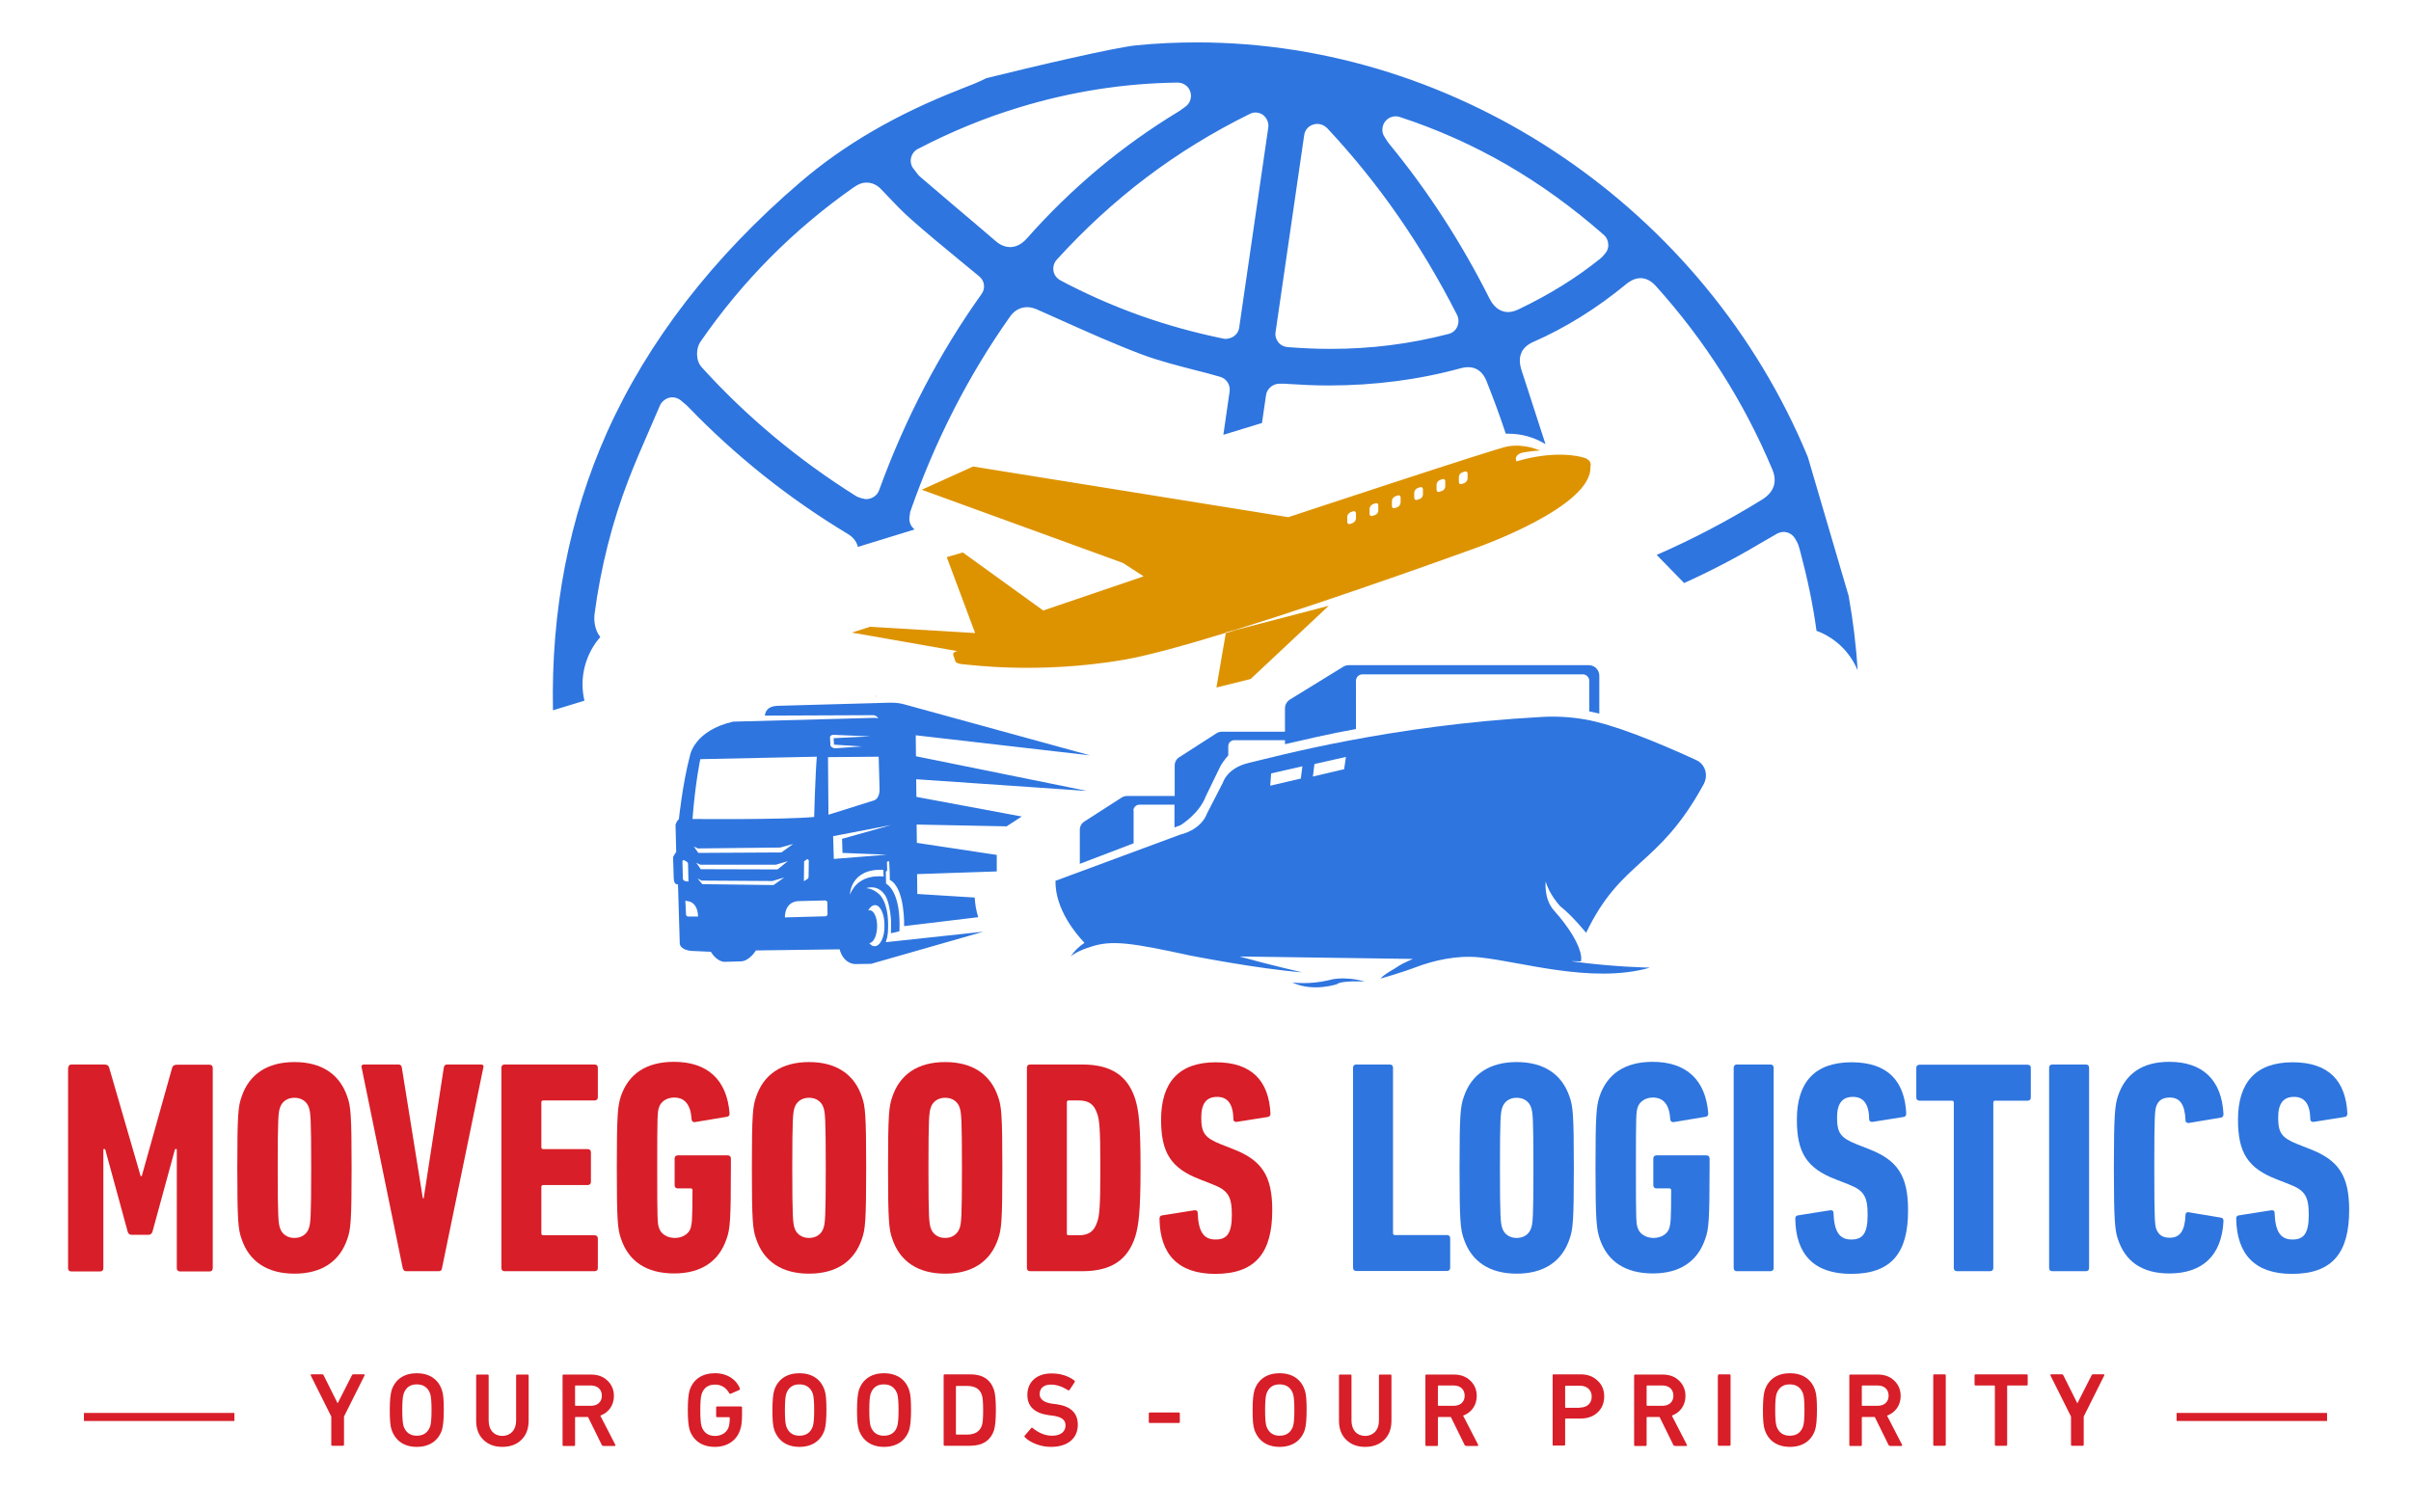 <?xml version="1.0" encoding="utf-8"?>
<!-- Generator: Adobe Illustrator 27.8.0, SVG Export Plug-In . SVG Version: 6.00 Build 0)  -->
<svg version="1.1" id="Layer_1" xmlns="http://www.w3.org/2000/svg" xmlns:xlink="http://www.w3.org/1999/xlink" x="0px" y="0px"
	 viewBox="0 0 1080 677.3" style="enable-background:new 0 0 1080 677.3;" xml:space="preserve">
<style type="text/css">
	.st0{fill:#D81E28;}
	.st1{fill:#2E75DF;}
	.st2{fill:#D24D4B;}
	.st3{fill:#DD9300;}
</style>
<g>
	<g>
		<path class="st0" d="M30.6,478.3c0-0.8,0.5-1.4,1.4-1.4h14.7c1.2,0,1.9,0.4,2.2,1.4L63,526.9h0.5l13.6-48.5c0.3-1,1-1.4,2.2-1.4
			h14.6c0.8,0,1.4,0.5,1.4,1.4v89.8c0,0.8-0.5,1.4-1.4,1.4H80.6c-0.8,0-1.4-0.5-1.4-1.4v-53.4h-0.8l-10.1,37
			c-0.3,0.8-0.8,1.4-1.8,1.4h-7.5c-1,0-1.5-0.5-1.8-1.4l-10.1-37h-0.8v53.4c0,0.8-0.5,1.4-1.4,1.4H31.9c-0.8,0-1.4-0.5-1.4-1.4
			V478.3z"/>
		<path class="st0" d="M108.2,555c-1.5-4.2-1.9-8-1.9-31.8c0-23.8,0.4-27.6,1.9-31.8c3.4-10.2,11.6-15.6,23.7-15.6
			s20.3,5.4,23.7,15.6c1.5,4.2,1.9,8,1.9,31.8c0,23.8-0.4,27.6-1.9,31.8c-3.4,10.2-11.6,15.6-23.7,15.6S111.6,565.2,108.2,555z
			 M138.4,550.1c0.7-2.2,1-4.5,1-26.9c0-22.4-0.3-24.7-1-26.9c-0.8-2.6-3.1-4.5-6.5-4.5s-5.7,1.9-6.5,4.5c-0.7,2.2-1,4.5-1,26.9
			c0,22.4,0.3,24.7,1,26.9c0.8,2.6,3.1,4.5,6.5,4.5S137.6,552.7,138.4,550.1z"/>
		<path class="st0" d="M181.9,569.5c-0.8,0-1.2-0.5-1.5-1.4l-18.4-89.8c-0.3-0.8,0.1-1.4,1.1-1.4h15.4c0.8,0,1.4,0.4,1.5,1.4
			l9.4,58.5h0.4l9-58.5c0.1-1,0.7-1.4,1.5-1.4h15.1c1,0,1.4,0.5,1.1,1.4L198,568.1c-0.1,0.8-0.5,1.4-1.4,1.4H181.9z"/>
		<path class="st0" d="M224.6,478.3c0-0.8,0.5-1.4,1.4-1.4h40.4c0.8,0,1.4,0.5,1.4,1.4v13.3c0,0.8-0.5,1.4-1.4,1.4h-23.1
			c-0.5,0-0.8,0.3-0.8,0.8V514c0,0.5,0.3,0.8,0.8,0.8h20c0.8,0,1.4,0.5,1.4,1.4v13.3c0,0.8-0.5,1.4-1.4,1.4h-20
			c-0.5,0-0.8,0.3-0.8,0.8v20.9c0,0.5,0.3,0.8,0.8,0.8h23.1c0.8,0,1.4,0.5,1.4,1.4v13.3c0,0.8-0.5,1.4-1.4,1.4H226
			c-0.8,0-1.4-0.5-1.4-1.4V478.3z"/>
		<path class="st0" d="M276.3,523.2c0-23.8,0.4-27.6,1.8-32c3.4-10.1,11.4-15.5,23.8-15.5c15,0,23.7,8,24.9,23
			c0.1,0.8-0.3,1.5-1.1,1.6l-14.4,2.4c-0.8,0.1-1.4-0.3-1.5-1.2c-0.4-6.7-3.1-9.8-7.8-9.8c-3.3,0-6,1.8-6.8,4.4
			c-0.7,2.2-0.8,3.3-0.8,27.1c0,23.7,0.1,24.9,0.8,26.9c0.8,2.7,3.7,4.5,7.1,4.5s6.3-1.8,7.1-4.5c0.5-1.9,0.8-3.3,0.8-16.9
			c0-0.5-0.3-0.8-0.8-0.8h-5.8c-0.8,0-1.4-0.5-1.4-1.4v-12c0-0.8,0.5-1.4,1.4-1.4H326c0.8,0,1.4,0.5,1.4,1.4v4.1
			c0,23.8-0.4,27.6-1.9,31.8c-3.4,10.2-11.4,15.6-23.5,15.6c-12.4,0-20.4-5.4-23.8-15.5C276.7,550.8,276.3,547,276.3,523.2z"/>
		<path class="st0" d="M338.7,555c-1.5-4.2-1.9-8-1.9-31.8c0-23.8,0.4-27.6,1.9-31.8c3.4-10.2,11.6-15.6,23.7-15.6
			s20.3,5.4,23.7,15.6c1.5,4.2,1.9,8,1.9,31.8c0,23.8-0.4,27.6-1.9,31.8c-3.4,10.2-11.6,15.6-23.7,15.6S342.1,565.2,338.7,555z
			 M368.9,550.1c0.7-2.2,1-4.5,1-26.9c0-22.4-0.3-24.7-1-26.9c-0.8-2.6-3.1-4.5-6.5-4.5s-5.7,1.9-6.5,4.5c-0.7,2.2-1,4.5-1,26.9
			c0,22.4,0.3,24.7,1,26.9c0.8,2.6,3.1,4.5,6.5,4.5S368.1,552.7,368.9,550.1z"/>
		<path class="st0" d="M399.7,555c-1.5-4.2-1.9-8-1.9-31.8c0-23.8,0.4-27.6,1.9-31.8c3.4-10.2,11.6-15.6,23.7-15.6
			s20.3,5.4,23.7,15.6c1.5,4.2,1.9,8,1.9,31.8c0,23.8-0.4,27.6-1.9,31.8c-3.4,10.2-11.6,15.6-23.7,15.6S403.1,565.2,399.7,555z
			 M429.9,550.1c0.7-2.2,1-4.5,1-26.9c0-22.4-0.3-24.7-1-26.9c-0.8-2.6-3.1-4.5-6.5-4.5s-5.7,1.9-6.5,4.5c-0.7,2.2-1,4.5-1,26.9
			c0,22.4,0.3,24.7,1,26.9c0.8,2.6,3.1,4.5,6.5,4.5S429,552.7,429.9,550.1z"/>
		<path class="st0" d="M460,478.3c0-0.8,0.5-1.4,1.4-1.4h23.4c12.8,0,20.3,4.9,23.7,15.4c1.6,5.2,2.4,11.4,2.4,30.9
			c0,19.4-0.8,25.7-2.4,30.9c-3.4,10.5-10.9,15.4-23.7,15.4h-23.4c-0.8,0-1.4-0.5-1.4-1.4V478.3z M478.7,553.4h4.4
			c4.5,0,6.9-1.6,8.3-5.7c1.1-2.9,1.5-6.8,1.5-24.5c0-17.7-0.4-21.6-1.5-24.5c-1.4-4.1-3.8-5.7-8.3-5.7h-4.4c-0.5,0-0.8,0.3-0.8,0.8
			v58.7C477.9,553.1,478.1,553.4,478.7,553.4z"/>
		<path class="st0" d="M544.4,570.7c-16.7,0-24.8-8.8-25-24.7c0-0.8,0.3-1.4,1.1-1.5l14.5-2.3c1-0.1,1.5,0.3,1.5,1.1
			c0.3,8.6,2.7,12,8,12c5,0,7.3-2.6,7.3-11c0-8.2-1.6-11-8.6-13.7l-5.6-2.2c-13.1-5-17.5-12-17.5-26.8c0-16.7,8-25.7,24.5-25.7
			c16.2,0,23.8,8.4,24.5,23c0,0.8-0.4,1.4-1.2,1.5l-13.9,2.2c-0.8,0.1-1.5-0.3-1.5-1.1c-0.1-6.7-2.4-10.1-7.3-10.1
			c-4.8,0-7.1,3-7.1,9.2c0,6.9,1.5,9.1,8.7,12l5.6,2.2c12.6,4.9,17.5,11.7,17.5,27.3C569.9,560.9,562.7,570.7,544.4,570.7z"/>
		<path class="st1" d="M606.1,478.3c0-0.8,0.5-1.4,1.4-1.4h15.1c0.8,0,1.4,0.5,1.4,1.4v74.2c0,0.5,0.3,0.8,0.8,0.8h23.4
			c0.8,0,1.4,0.5,1.4,1.4v13.3c0,0.8-0.5,1.4-1.4,1.4h-40.7c-0.8,0-1.4-0.5-1.4-1.4V478.3z"/>
		<path class="st1" d="M655.7,555c-1.5-4.2-1.9-8-1.9-31.8c0-23.8,0.4-27.6,1.9-31.8c3.4-10.2,11.6-15.6,23.7-15.6
			s20.3,5.4,23.7,15.6c1.5,4.2,1.9,8,1.9,31.8c0,23.8-0.4,27.6-1.9,31.8c-3.4,10.2-11.6,15.6-23.7,15.6S659.1,565.2,655.7,555z
			 M685.9,550.1c0.7-2.2,1-4.5,1-26.9c0-22.4-0.3-24.7-1-26.9c-0.8-2.6-3.1-4.5-6.5-4.5s-5.7,1.9-6.5,4.5c-0.7,2.2-1,4.5-1,26.9
			c0,22.4,0.3,24.7,1,26.9c0.8,2.6,3.1,4.5,6.5,4.5S685.1,552.7,685.9,550.1z"/>
		<path class="st1" d="M714.7,523.2c0-23.8,0.4-27.6,1.8-32c3.4-10.1,11.4-15.5,23.8-15.5c15,0,23.7,8,24.9,23
			c0.1,0.8-0.3,1.5-1.1,1.6l-14.4,2.4c-0.8,0.1-1.4-0.3-1.5-1.2c-0.4-6.7-3.1-9.8-7.8-9.8c-3.3,0-6,1.8-6.8,4.4
			c-0.7,2.2-0.8,3.3-0.8,27.1c0,23.7,0.1,24.9,0.8,26.9c0.8,2.7,3.7,4.5,7.1,4.5c3.4,0,6.3-1.8,7.1-4.5c0.5-1.9,0.8-3.3,0.8-16.9
			c0-0.5-0.3-0.8-0.8-0.8h-5.8c-0.8,0-1.4-0.5-1.4-1.4v-12c0-0.8,0.5-1.4,1.4-1.4h22.4c0.8,0,1.4,0.5,1.4,1.4v4.1
			c0,23.8-0.4,27.6-1.9,31.8c-3.4,10.2-11.4,15.6-23.5,15.6c-12.4,0-20.4-5.4-23.8-15.5C715.2,550.8,714.7,547,714.7,523.2z"/>
		<path class="st1" d="M776.6,478.3c0-0.8,0.5-1.4,1.4-1.4h15.1c0.8,0,1.4,0.5,1.4,1.4v89.8c0,0.8-0.5,1.4-1.4,1.4H778
			c-0.8,0-1.4-0.5-1.4-1.4V478.3z"/>
		<path class="st1" d="M829.2,570.7c-16.7,0-24.8-8.8-25-24.7c0-0.8,0.3-1.4,1.1-1.5l14.5-2.3c1-0.1,1.5,0.3,1.5,1.1
			c0.3,8.6,2.7,12,8,12c5,0,7.3-2.6,7.3-11c0-8.2-1.6-11-8.6-13.7l-5.6-2.2c-13.1-5-17.5-12-17.5-26.8c0-16.7,8-25.7,24.5-25.7
			c16.2,0,23.8,8.4,24.5,23c0,0.8-0.4,1.4-1.2,1.5l-13.9,2.2c-0.8,0.1-1.5-0.3-1.5-1.1c-0.1-6.7-2.4-10.1-7.3-10.1
			c-4.8,0-7.1,3-7.1,9.2c0,6.9,1.5,9.1,8.7,12l5.6,2.2c12.6,4.9,17.5,11.7,17.5,27.3C854.8,560.9,847.6,570.7,829.2,570.7z"/>
		<path class="st1" d="M876.6,569.5c-0.8,0-1.4-0.5-1.4-1.4v-74.2c0-0.5-0.3-0.8-0.8-0.8h-14.6c-0.8,0-1.4-0.5-1.4-1.4v-13.3
			c0-0.8,0.5-1.4,1.4-1.4h48.5c0.8,0,1.4,0.5,1.4,1.4v13.3c0,0.8-0.5,1.4-1.4,1.4h-14.6c-0.5,0-0.8,0.3-0.8,0.8v74.2
			c0,0.8-0.5,1.4-1.4,1.4H876.6z"/>
		<path class="st1" d="M917.9,478.3c0-0.8,0.5-1.4,1.4-1.4h15.1c0.8,0,1.4,0.5,1.4,1.4v89.8c0,0.8-0.5,1.4-1.4,1.4h-15.1
			c-0.8,0-1.4-0.5-1.4-1.4V478.3z"/>
		<path class="st1" d="M946.9,523.2c0-23.9,0.5-28.1,1.8-32.1c3.3-9.9,10.7-15.4,23-15.4c14.8,0,23.5,7.9,24.3,23.4
			c0,0.8-0.3,1.5-1.2,1.6l-14.3,2.4c-0.8,0.1-1.5-0.3-1.5-1.2c-0.3-7.3-2.6-10.2-7.1-10.2c-3.3,0-5.2,1.4-6.1,4.2
			c-0.5,2-0.8,3.7-0.8,27.2c0,23.5,0.3,25.2,0.8,27.2c1,2.9,2.9,4.2,6.1,4.2c4.5,0,6.8-2.9,7.1-10.2c0-1,0.7-1.4,1.5-1.2l14.3,2.4
			c1,0.1,1.2,0.8,1.2,1.6c-0.8,15.5-9.5,23.4-24.3,23.4c-12.2,0-19.7-5.4-23-15.4C947.4,551.4,946.9,547.2,946.9,523.2z"/>
		<path class="st1" d="M1026.7,570.7c-16.7,0-24.7-8.8-25-24.7c0-0.8,0.3-1.4,1.1-1.5l14.6-2.3c1-0.1,1.5,0.3,1.5,1.1
			c0.3,8.6,2.7,12,8,12c5,0,7.3-2.6,7.3-11c0-8.2-1.6-11-8.6-13.7l-5.6-2.2c-13.1-5-17.5-12-17.5-26.8c0-16.7,8-25.7,24.5-25.7
			c16.2,0,23.8,8.4,24.5,23c0,0.8-0.4,1.4-1.2,1.5l-13.9,2.2c-0.8,0.1-1.5-0.3-1.5-1.1c-0.1-6.7-2.4-10.1-7.3-10.1
			c-4.8,0-7.1,3-7.1,9.2c0,6.9,1.5,9.1,8.7,12l5.6,2.2c12.6,4.9,17.5,11.7,17.5,27.3C1052.3,560.9,1045.1,570.7,1026.7,570.7z"/>
	</g>
</g>
<g>
	<g>
		<g>
			<path class="st0" d="M148.9,647.7c-0.3,0-0.5-0.1-0.5-0.5v-12.6l-9.2-18.4c-0.1-0.3,0-0.5,0.4-0.5h4.7c0.3,0,0.5,0.1,0.7,0.5
				l6.2,12.4h0.1l6.3-12.4c0.1-0.3,0.3-0.5,0.7-0.5h4.6c0.4,0,0.5,0.1,0.4,0.5l-9.2,18.4v12.6c0,0.3-0.1,0.5-0.5,0.5H148.9z"/>
			<path class="st0" d="M175.4,640.5c-0.6-1.7-0.8-4.6-0.8-8.8c0-4.2,0.3-7.1,0.8-8.8c1.6-5,5.7-7.7,11.3-7.7
				c5.6,0,9.7,2.7,11.3,7.7c0.6,1.7,0.8,4.6,0.8,8.8c0,4.2-0.3,7.1-0.8,8.8c-1.6,5-5.7,7.7-11.3,7.7
				C181.1,648.2,177.1,645.5,175.4,640.5z M192.7,639c0.4-1.2,0.6-3.6,0.6-7.3s-0.2-6.1-0.6-7.3c-1-2.8-3-4.2-6-4.2
				c-3,0-4.9,1.4-5.9,4.2c-0.4,1.2-0.6,3.6-0.6,7.3s0.2,6.1,0.6,7.3c1,2.8,3,4.2,5.9,4.2C189.7,643.2,191.7,641.8,192.7,639z"/>
			<path class="st0" d="M231.2,636.4v-20.1c0-0.3,0.1-0.5,0.5-0.5h4.6c0.3,0,0.5,0.1,0.5,0.5v20.2c0,3.6-1.1,6.5-3.3,8.6
				c-2.2,2.1-5,3.1-8.5,3.1c-3.4,0-6.2-1-8.4-3.1c-2.2-2.1-3.3-5-3.3-8.6v-20.2c0-0.3,0.1-0.5,0.5-0.5h4.6c0.3,0,0.5,0.1,0.5,0.5
				v20.1c0,4.3,2.5,6.9,6.2,6.9C228.7,643.2,231.2,640.7,231.2,636.4z"/>
			<path class="st0" d="M270.2,647.7c-0.3,0-0.6-0.1-0.7-0.5l-6.1-12.4h-5.5c-0.2,0-0.3,0.1-0.3,0.3v12.2c0,0.3-0.1,0.5-0.5,0.5
				h-4.6c-0.3,0-0.5-0.1-0.5-0.5v-31c0-0.3,0.1-0.5,0.5-0.5h12.3c3,0,5.4,0.9,7.3,2.7c1.9,1.8,2.9,4.1,2.9,6.9
				c0,4.1-2.3,7.4-6.1,8.8l6.7,13c0.2,0.3,0,0.6-0.3,0.6H270.2z M264.7,629.8c3,0,4.9-1.8,4.9-4.5c0-2.8-1.9-4.6-4.9-4.6h-6.8
				c-0.2,0-0.3,0.1-0.3,0.3v8.5c0,0.2,0.1,0.3,0.3,0.3H264.7z"/>
			<path class="st0" d="M308.1,631.7c0-4.2,0.3-7.1,0.8-8.8c1.6-5,5.7-7.7,11.4-7.7c5.6,0,9.7,3,11.1,6.8c0.1,0.3,0,0.5-0.2,0.7
				l-3.9,1.7c-0.3,0.1-0.5,0-0.6-0.2c-1.5-2.6-3.6-3.9-6.4-3.9c-3.1,0-5,1.4-6,4.2c-0.4,1.2-0.6,3.6-0.6,7.3s0.2,6.1,0.6,7.3
				c1,2.8,3,4.2,6,4.2c2.9,0,5.3-1.5,6.1-4c0.3-1,0.5-2.4,0.5-4.1c0-0.2-0.1-0.3-0.3-0.3h-5.3c-0.3,0-0.5-0.1-0.5-0.5v-3.8
				c0-0.3,0.1-0.5,0.5-0.5h10.6c0.3,0,0.5,0.1,0.5,0.5v2.8c0,3.1-0.2,5.4-0.8,7c-1.5,4.9-5.8,7.8-11.3,7.8c-5.7,0-9.8-2.7-11.4-7.7
				C308.4,638.8,308.1,635.9,308.1,631.7z"/>
			<path class="st0" d="M346.8,640.5c-0.6-1.7-0.8-4.6-0.8-8.8c0-4.2,0.3-7.1,0.8-8.8c1.6-5,5.7-7.7,11.3-7.7
				c5.6,0,9.7,2.7,11.3,7.7c0.6,1.7,0.8,4.6,0.8,8.8c0,4.2-0.3,7.1-0.8,8.8c-1.6,5-5.7,7.7-11.3,7.7
				C352.5,648.2,348.5,645.5,346.8,640.5z M364.1,639c0.4-1.2,0.6-3.6,0.6-7.3s-0.2-6.1-0.6-7.3c-1-2.8-3-4.2-6-4.2
				c-3,0-4.9,1.4-5.9,4.2c-0.4,1.2-0.6,3.6-0.6,7.3s0.2,6.1,0.6,7.3c1,2.8,3,4.2,5.9,4.2C361.1,643.2,363.1,641.8,364.1,639z"/>
			<path class="st0" d="M384.7,640.5c-0.6-1.7-0.8-4.6-0.8-8.8c0-4.2,0.3-7.1,0.8-8.8c1.6-5,5.7-7.7,11.3-7.7
				c5.6,0,9.7,2.7,11.3,7.7c0.6,1.7,0.8,4.6,0.8,8.8c0,4.2-0.3,7.1-0.8,8.8c-1.6,5-5.7,7.7-11.3,7.7
				C390.4,648.2,386.4,645.5,384.7,640.5z M401.9,639c0.4-1.2,0.6-3.6,0.6-7.3s-0.2-6.1-0.6-7.3c-1-2.8-3-4.2-6-4.2
				c-3,0-4.9,1.4-5.9,4.2c-0.4,1.2-0.6,3.6-0.6,7.3s0.2,6.1,0.6,7.3c1,2.8,3,4.2,5.9,4.2C399,643.2,401,641.8,401.9,639z"/>
			<path class="st0" d="M422.7,616.2c0-0.3,0.1-0.5,0.5-0.5h11.4c5.6,0,9.1,2.3,10.7,7.1c0.5,1.6,0.8,4.6,0.8,8.9
				c0,4.3-0.3,7.2-0.8,8.9c-1.5,4.7-5.1,7.1-10.7,7.1h-11.4c-0.3,0-0.5-0.1-0.5-0.5V616.2z M428.2,642.4c0,0.2,0.1,0.3,0.3,0.3h4.7
				c3.5,0,5.7-1.4,6.6-4c0.4-1,0.6-3.3,0.6-6.9s-0.2-5.9-0.6-6.9c-0.9-2.7-3.1-4-6.6-4h-4.7c-0.2,0-0.3,0.1-0.3,0.3V642.4z"/>
			<path class="st0" d="M464.2,647c-2.1-0.8-3.8-1.8-5.1-3.1c-0.2-0.2-0.3-0.5-0.1-0.7l2.9-3.4c0.2-0.2,0.4-0.3,0.7,0
				c2.9,2.3,5.7,3.4,8.7,3.4c3.8,0,6-1.8,6-4.6c0-2.4-1.5-3.8-5.8-4.4l-1.7-0.2c-6.4-0.9-9.6-3.9-9.6-9.1c0-5.8,4.2-9.6,10.8-9.6
				c4.1,0,7.5,1.1,10.3,3.2c0.2,0.2,0.2,0.4,0.1,0.7l-2.3,3.5c-0.2,0.2-0.4,0.3-0.7,0.1c-2.5-1.6-5.1-2.5-7.7-2.5
				c-3.2,0-5,1.7-5,4.3c0,2.3,2,3.8,5.9,4.3l1.7,0.2c6.3,0.9,9.5,3.9,9.5,9.2c0,5.9-4.3,9.9-12,9.9
				C468.5,648.2,466.3,647.8,464.2,647z"/>
			<path class="st0" d="M515.1,637.5c-0.3,0-0.5-0.1-0.5-0.5v-3.7c0-0.3,0.1-0.5,0.5-0.5H528c0.3,0,0.5,0.1,0.5,0.5v3.7
				c0,0.3-0.1,0.5-0.5,0.5H515.1z"/>
			<path class="st0" d="M561.9,640.5c-0.6-1.7-0.8-4.6-0.8-8.8c0-4.2,0.3-7.1,0.8-8.8c1.6-5,5.7-7.7,11.3-7.7
				c5.6,0,9.7,2.7,11.3,7.7c0.6,1.7,0.8,4.6,0.8,8.8c0,4.2-0.3,7.1-0.8,8.8c-1.6,5-5.7,7.7-11.3,7.7
				C567.6,648.2,563.6,645.5,561.9,640.5z M579.2,639c0.4-1.2,0.6-3.6,0.6-7.3s-0.2-6.1-0.6-7.3c-1-2.8-3-4.2-6-4.2
				c-3,0-4.9,1.4-5.9,4.2c-0.4,1.2-0.6,3.6-0.6,7.3s0.2,6.1,0.6,7.3c1,2.8,3,4.2,5.9,4.2C576.2,643.2,578.2,641.8,579.2,639z"/>
			<path class="st0" d="M617.7,636.4v-20.1c0-0.3,0.1-0.5,0.5-0.5h4.6c0.3,0,0.5,0.1,0.5,0.5v20.2c0,3.6-1.1,6.5-3.3,8.6
				c-2.2,2.1-5,3.1-8.5,3.1c-3.4,0-6.2-1-8.4-3.1c-2.2-2.1-3.3-5-3.3-8.6v-20.2c0-0.3,0.1-0.5,0.5-0.5h4.6c0.3,0,0.5,0.1,0.5,0.5
				v20.1c0,4.3,2.5,6.9,6.2,6.9C615.2,643.2,617.7,640.7,617.7,636.4z"/>
			<path class="st0" d="M656.7,647.7c-0.3,0-0.6-0.1-0.7-0.5l-6.1-12.4h-5.5c-0.2,0-0.3,0.1-0.3,0.3v12.2c0,0.3-0.1,0.5-0.5,0.5H639
				c-0.3,0-0.5-0.1-0.5-0.5v-31c0-0.3,0.1-0.5,0.5-0.5h12.3c3,0,5.4,0.9,7.3,2.7c1.9,1.8,2.9,4.1,2.9,6.9c0,4.1-2.3,7.4-6.1,8.8
				l6.7,13c0.2,0.3,0,0.6-0.3,0.6H656.7z M651.2,629.8c3,0,4.9-1.8,4.9-4.5c0-2.8-1.9-4.6-4.9-4.6h-6.8c-0.2,0-0.3,0.1-0.3,0.3v8.5
				c0,0.2,0.1,0.3,0.3,0.3H651.2z"/>
			<path class="st0" d="M696,647.7c-0.3,0-0.5-0.1-0.5-0.5v-31c0-0.3,0.1-0.5,0.5-0.5h12c3.1,0,5.6,0.9,7.6,2.8c2,1.8,3,4.2,3,7.1
				s-1,5.4-3,7.2c-1.9,1.8-4.5,2.7-7.6,2.7h-6.6c-0.2,0-0.3,0.1-0.3,0.3v11.3c0,0.3-0.1,0.5-0.5,0.5H696z M707.7,630.6
				c3.2,0,5.3-1.9,5.3-4.9c0-3-2.1-4.9-5.3-4.9h-6.3c-0.2,0-0.3,0.1-0.3,0.3v9.3c0,0.2,0.1,0.3,0.3,0.3H707.7z"/>
			<path class="st0" d="M750.2,647.7c-0.3,0-0.6-0.1-0.7-0.5l-6.1-12.4h-5.5c-0.2,0-0.3,0.1-0.3,0.3v12.2c0,0.3-0.1,0.5-0.5,0.5
				h-4.6c-0.3,0-0.5-0.1-0.5-0.5v-31c0-0.3,0.1-0.5,0.5-0.5h12.3c3,0,5.4,0.9,7.3,2.7c1.9,1.8,2.9,4.1,2.9,6.9
				c0,4.1-2.3,7.4-6.1,8.8l6.7,13c0.2,0.3,0,0.6-0.3,0.6H750.2z M744.7,629.8c3,0,4.9-1.8,4.9-4.5c0-2.8-1.9-4.6-4.9-4.6h-6.8
				c-0.2,0-0.3,0.1-0.3,0.3v8.5c0,0.2,0.1,0.3,0.3,0.3H744.7z"/>
			<path class="st0" d="M769.6,616.2c0-0.3,0.1-0.5,0.5-0.5h4.6c0.3,0,0.5,0.1,0.5,0.5v31c0,0.3-0.1,0.5-0.5,0.5H770
				c-0.3,0-0.5-0.1-0.5-0.5V616.2z"/>
			<path class="st0" d="M790.5,640.5c-0.6-1.7-0.8-4.6-0.8-8.8c0-4.2,0.3-7.1,0.8-8.8c1.6-5,5.7-7.7,11.3-7.7
				c5.6,0,9.7,2.7,11.3,7.7c0.6,1.7,0.8,4.6,0.8,8.8c0,4.2-0.3,7.1-0.8,8.8c-1.6,5-5.7,7.7-11.3,7.7
				C796.2,648.2,792.1,645.5,790.5,640.5z M807.7,639c0.4-1.2,0.6-3.6,0.6-7.3s-0.2-6.1-0.6-7.3c-1-2.8-3-4.2-6-4.2
				c-3,0-4.9,1.4-5.9,4.2c-0.4,1.2-0.6,3.6-0.6,7.3s0.2,6.1,0.6,7.3c1,2.8,3,4.2,5.9,4.2C804.8,643.2,806.7,641.8,807.7,639z"/>
			<path class="st0" d="M846.6,647.7c-0.3,0-0.6-0.1-0.7-0.5l-6.1-12.4h-5.5c-0.2,0-0.3,0.1-0.3,0.3v12.2c0,0.3-0.1,0.5-0.5,0.5
				h-4.6c-0.3,0-0.5-0.1-0.5-0.5v-31c0-0.3,0.1-0.5,0.5-0.5h12.3c3,0,5.4,0.9,7.3,2.7c1.9,1.8,2.9,4.1,2.9,6.9
				c0,4.1-2.3,7.4-6.1,8.8l6.7,13c0.2,0.3,0,0.6-0.3,0.6H846.6z M841.1,629.8c3,0,4.9-1.8,4.9-4.5c0-2.8-1.9-4.6-4.9-4.6h-6.8
				c-0.2,0-0.3,0.1-0.3,0.3v8.5c0,0.2,0.1,0.3,0.3,0.3H841.1z"/>
			<path class="st0" d="M866,616.2c0-0.3,0.1-0.5,0.5-0.5h4.6c0.3,0,0.5,0.1,0.5,0.5v31c0,0.3-0.1,0.5-0.5,0.5h-4.6
				c-0.3,0-0.5-0.1-0.5-0.5V616.2z"/>
			<path class="st0" d="M894.1,647.7c-0.3,0-0.5-0.1-0.5-0.5V621c0-0.2-0.1-0.3-0.3-0.3H885c-0.3,0-0.5-0.1-0.5-0.5v-4
				c0-0.3,0.1-0.5,0.5-0.5h22.8c0.3,0,0.5,0.1,0.5,0.5v4c0,0.3-0.1,0.5-0.5,0.5h-8.4c-0.2,0-0.3,0.1-0.3,0.3v26.2
				c0,0.3-0.1,0.5-0.5,0.5H894.1z"/>
			<path class="st0" d="M928.2,647.7c-0.3,0-0.5-0.1-0.5-0.5v-12.6l-9.2-18.4c-0.1-0.3,0-0.5,0.4-0.5h4.7c0.3,0,0.5,0.1,0.7,0.5
				l6.2,12.4h0.1l6.3-12.4c0.1-0.3,0.3-0.5,0.7-0.5h4.6c0.4,0,0.5,0.1,0.4,0.5l-9.2,18.4v12.6c0,0.3-0.1,0.5-0.5,0.5H928.2z"/>
		</g>
		<g>
			<rect x="975" y="633" class="st0" width="67.4" height="3.6"/>
		</g>
		<rect x="37.6" y="633" class="st0" width="67.4" height="3.6"/>
	</g>
</g>
<path class="st1" d="M828.1,267l-18.3-62.3C763.8,93.6,653.8,19,536.2,19c-9,0-18.2,0.4-27.1,1.3c-9.6,0.9-46.6,9.6-67.2,14.7
	c-3.8,1.9-7.6,3.4-11.3,4.8l-0.7,0.3c-28.4,11.1-51.8,24.7-71.5,41.6c-39.1,33.5-68.2,71.2-86.5,112c-17,38.1-25.1,79.9-24.2,124.5
	l14.1-4.3c-2.4-10,0.3-20.8,7.1-28.5c-2.5-3.1-2.9-7.4-2.6-10.1c2.8-21.3,8-41.7,15.4-60.8c2.9-7.5,6-14.6,9.4-22.4
	c1.5-3.4,3-6.9,4.5-10.4c0.7-1.6,2.1-2.8,3.7-3.4l0.4-0.1c0.4-0.1,0.9-0.2,1.4-0.2c1.4,0,2.8,0.5,3.9,1.4l1.4,1.2
	c0.8,0.6,1.3,1.1,1.8,1.6c21.3,22.1,45.3,41.2,71.4,56.9c1.9,1.1,4,3,4.7,5.9l25.4-7.8c-1.7-1.3-2.6-3.4-2.3-5.6
	c0-0.2,0.1-0.4,0.1-0.7c0.1-0.5,0.1-1.3,0.4-2.1c11.1-31.7,26.1-60.9,44.5-86.9c0.5-0.8,2.2-3,5.1-3.9c0.8-0.2,1.6-0.4,2.5-0.4
	c1.9,0,3.6,0.6,4.9,1.2c3.4,1.5,6.7,3,10.3,4.6c11.8,5.3,24.1,10.8,36.3,15.4c7.5,2.8,15.3,4.8,23.8,7c3.7,0.9,7.4,1.9,11.2,3
	c2.9,0.8,4.7,3.6,4.3,6.6l-2.8,19.4l17.3-5.3l1.8-12.4c0.3-2.3,2-4.2,4.2-4.9c0.6-0.2,1.1-0.3,1.9-0.3c0,0,1.3,0,1.3,0
	c0.9,0,1.6,0,2.2,0.1c6.1,0.4,12.3,0.7,18.3,0.7c20.7,0,40.8-2.6,59.6-7.8c1.1-0.3,2.1-0.4,3-0.4c5.8,0,7.8,4.9,8.5,6.8
	c2.9,7.3,5.8,15.1,8.4,23c0.4,0,0.8,0,1.2,0c5.9,0,11.6,1.6,16.6,4.7c-3-9.2-6-18.5-8.9-27.5l-1.8-5.5c-2-6.1-0.2-10.4,5.2-12.8
	c14.6-6.4,28.5-15.1,41.5-25.8c1.1-0.9,2.4-1.8,4.1-2.4c0.8-0.2,1.6-0.4,2.4-0.4c2.5,0,4.8,1.2,6.9,3.5
	c21.9,24.3,39.5,51.9,52.2,82.2c2.3,5.5,0.8,10.1-4.4,13.4c-15,9.3-30.9,17.7-47.4,24.9l12.3,12.6c11.5-5.2,22.9-11.1,33.8-17.6
	c1.7-1,3.4-2,5.2-3l2.6-1.5c0.4-0.2,0.8-0.4,1.2-0.5c0.6-0.2,1.2-0.3,1.7-0.3c2.1,0,4.1,1.1,5.2,3l0.4,0.7c0.3,0.5,0.7,1.1,1,2
	c0.4,1.1,0.7,2.2,1,3.4c3.1,11.6,5.6,23.4,7.2,35.2c8.4,3.1,15,9.5,18.4,17.7C831.5,289.5,830.1,278.3,828.1,267z M439.7,131.7
	c-18.7,26.2-34.2,55.7-45.9,87.9c-0.6,1.8-2.1,3.1-3.9,3.7c-0.6,0.2-1.2,0.3-1.8,0.3h0c-0.6,0-1.2-0.1-1.7-0.3l-0.5-0.1
	c-0.6-0.2-1.5-0.4-2.5-1c-25.7-16.1-49-35.5-69.1-57.7c-2.8-3.1-2.5-8.5-0.6-11.3c18.8-27.3,42-50.6,68.9-69.4
	c1.1-0.7,2.1-1.3,3.1-1.6c0.8-0.3,1.7-0.4,2.5-0.4c3.7,0,6,2.4,6.8,3.3l2,2.1c3.6,3.8,7.4,7.8,11.3,11.2
	c6.9,6.1,13.8,11.8,21.1,17.8c3,2.5,6,5,9.1,7.5C441.1,125.7,441.5,129.2,439.7,131.7z M460,106.8c-1.6,1.8-3.2,2.9-5,3.5
	c-0.8,0.2-1.6,0.4-2.5,0.4c-3.3,0-5.7-2-6.5-2.7c-5.8-5-11.6-9.9-17.4-14.8c0,0-11.5-9.8-16.3-13.9c-1.1-0.9-1.7-1.9-2.4-2.8
	c-0.2-0.3-0.4-0.6-0.7-0.9c-1.1-1.4-1.5-3.2-1.1-4.9c0.4-1.7,1.5-3.2,3.1-4c14.8-7.7,30.1-14,45.4-18.6c22.9-7,46.7-10.8,70.8-11.1
	h0.1h0c2.6,0,4.9,1.6,5.7,4.1c0.8,2.5-0.1,5.2-2.2,6.7l-0.7,0.5c-0.7,0.5-1.4,1-2.1,1.5C502.5,65.3,479.6,84.6,460,106.8z
	 M568.1,57.3l-13,89.4c-0.2,1.6-1.1,3.1-2.5,4c-0.5,0.4-1.1,0.6-1.7,0.8c-0.6,0.2-1.2,0.3-1.7,0.3c-0.4,0-0.8,0-1.2-0.1
	c-25.9-5.3-49.8-13.8-73-26.1c-1.6-0.9-2.8-2.4-3.1-4.2c-0.3-1.8,0.2-3.7,1.5-5.1c25.1-27.6,53.3-48.9,86.3-65.2
	c0.3-0.1,0.6-0.3,0.9-0.4c0.6-0.2,1.2-0.3,1.7-0.3c1.3,0,2.5,0.4,3.5,1.1C567.5,52.9,568.5,55.1,568.1,57.3z M652.8,146.3
	c-0.7,1.6-2,2.8-3.9,3.3c-17.3,4.5-34.6,6.7-53.1,6.7c-6.2,0-12.6-0.3-19-0.8c-1.6-0.1-3.2-0.9-4.2-2.2c-1-1.3-1.5-2.9-1.2-4.6
	l12.8-88.1c0.3-2.3,1.9-4.2,4.1-4.8c0.6-0.2,1.2-0.3,1.8-0.3c1.6,0,3.2,0.7,4.4,1.9c23.1,24.7,42.1,52.1,58.2,83.7
	C653.5,142.8,653.5,144.6,652.8,146.3z M719,113.6l-0.6,0.7c-0.4,0.5-0.9,1-1.6,1.6c-10.7,8.6-22.6,16-36.4,22.6
	c-0.7,0.3-1.3,0.6-1.9,0.8c-1,0.3-2,0.5-2.9,0.5c-2.4,0-5.8-1-8.3-5.9c-12.6-25.1-27.7-48.4-44.8-69.2c-0.7-0.8-1.2-1.6-1.7-2.4
	l-0.5-0.8c-1.5-2.1-1.4-4.9,0.1-7c0.8-1,1.8-1.8,3-2.1c0.6-0.2,1.2-0.3,1.7-0.3c0.6,0,1.3,0.1,1.9,0.3c33.6,11,63.5,28.3,91.4,52.8
	c1.2,1,1.9,2.5,2,4.1C720.6,110.9,720,112.5,719,113.6z"/>
<path class="st2" d="M392.3,311.9l0.3,0.1c0-0.1,0-0.2,0-0.2L392.3,311.9z"/>
<path class="st2" d="M392.3,311.9l0.3,0.1c0-0.1,0-0.2,0-0.2L392.3,311.9z"/>
<g>
	<g>
		<path class="st1" d="M396.8,422.1c0.5-1.5,0.8-3,0.9-4c0.3-4.3,0.4-11.8-3-16.5c-0.9-1.3-3.8-3.6-6.7-3.7c0,0,4.9-1.9,8.2,2.8
			c0,0,2.1,2.1,2.9,10.9c0,0,0.1,3.8,0,6.5c1.2-0.2,3.8-0.9,3.8-0.9c0.8-18.4-6-21.3-6-21.3l-0.1-5.5c0,0,0,0,0.1,0
			c0.6-0.2,0.5-0.7,0.5-0.7l-0.1-3.7c0.4,0,0.7-0.1,1-0.2c0.2,3.5,0.3,6.4,0.3,8.4c6.9,3.6,6.4,20.7,6.4,20.7l33.2-4
			c-0.9-2.8-1.4-5.7-1.6-8.8l-25.7-1.6l-0.1-8.9l35.7-1.2V383l-35.8-5.4l-0.1-8.2l40.4,0.8c0.2-0.1,0.3-0.3,0.5-0.4l6.2-4l-47.2-8.8
			l-0.1-7.9l75.9,5.2v-0.1l-76-15.4l-0.1-9.4l78.1,9l-83.8-23c-1.9-0.5-3.8-0.6-5.8-0.6l-50.2,1.4c-3.2,0.1-5.5,1.2-5.9,4.4
			l48.5-0.2c1,0,1.9,0.6,2.3,1.5c-1-0.4-1.8-0.3-1.8-0.3l-63.2,1.7c-17.5,4-19.3,15.1-19.3,15.1c-3.3,12.3-5,28.6-5,28.6
			c-1,0.8-1.5,2.4-1.5,2.4l0.3,12.3c-0.9,1.2-1.4,2.3-1.4,2.3s0.3,9.3,0.3,9.6c0.1,3,1.9,2.6,1.9,2.6l0.8,26.6
			c0.4,2.9,5.1,3.2,5.1,3.2l8.8,0.4c2.7,4.4,5.9,4.5,5.9,4.5l7.4-0.2c4,0,6.9-4.9,6.9-4.9l37.5-0.5c1.8,6.6,6.8,6.6,6.8,6.6l0.1,0
			l7.2-0.1l50.3-14.4L396.8,422.1L396.8,422.1z M373.4,329.2l16.5,0.7l-16.5,0.8l0.2,2.9l12.5,0.8l-11.3,0.8
			c-1.9,0.3-2.8-1.1-2.8-1.1l-0.2-3.9C372.1,329.1,373.4,329.2,373.4,329.2z M313.7,340.1l52.2-1.1c-0.7,8.1-1.2,27-1.2,27
			c-13.9,1.3-54.5,0.9-54.5,0.9C311.5,350.2,313.7,340.1,313.7,340.1z M362.3,385.7l-0.1,7c0,0.5-0.2,1-0.7,1.2l-1.4,0.9
			c0,0,0.1-8.7,0.1-8.9l1.2-0.9C361.8,384.7,362.3,385.2,362.3,385.7z M350,381.9l-37.2,0.2l-2-2.9l1.8,0.9l36.9-0.4l5.8-1.6
			L350,381.9z M352.9,385.8l-4.6,3.7l-34.4-0.1l-2-2.9l1.8,0.9l33.8,0L352.9,385.8z M305.9,393.8l-0.2-7.9c0-0.4,0.4-0.7,0.8-0.5
			l1.1,0.6c0.3,0.2,0.6,0.6,0.6,0.9l0.2,8C306.1,395,305.9,393.8,305.9,393.8z M308.2,410.6c-0.5,0-0.8-0.4-0.9-0.8l-0.3-6.3
			l1.5,0.3c0,0,4,0.4,4.2,6.8L308.2,410.6z M346.5,396.5l-31.9-0.4l-2.1-2.5l1.8,0.9l31.7,0.2l5.3-1.6L346.5,396.5z M369.7,410.5
			l-18.1,0.5c0,0-0.4-6.8,5.9-7.3l12.1-0.3c0.5,0,1,0.4,1,0.9l0.1,5.2C370.7,410.1,370.2,410.5,369.7,410.5z M370.9,339.2l22.7-0.2
			l0.4,14.5c0,0,0.3,4.7-3.2,5.3l-19.7,6.2L370.9,339.2z M373.5,384.8l-0.3-10.2l26-5c0,0,0,0,0,0l-22,6.2l0.2,6.3l19.9,0.8
			L373.5,384.8z M380.8,400.7c-0.2,0.4,0-11.8,14.9-11l0.1,3C395.8,392.7,384.6,390.9,380.8,400.7z M391.7,423.9
			c-0.8,0-1.6-0.5-2.3-1.4c1.9-0.1,3.4-3.3,3.5-7.3c0.1-4.1-1.4-7.4-3.4-7.4c-0.2,0-0.4,0-0.6,0.1c0.8-1.5,1.9-2.4,3.1-2.4
			c2.4,0,4.3,4.2,4.2,9.3C396.3,419.9,394.2,424,391.7,423.9z"/>
	</g>
</g>
<g>
	<g>
		<g>
			<path class="st1" d="M507.7,363.2c0-1.5,1.2-2.7,2.7-2.7h15.7v10.2l2.7-1c0,0,8.4-5.1,11.3-12.9l6.7-13.8c0,0,1.6-2.6,3.4-4.6
				v-4.1c0-1.5,1.2-2.7,2.7-2.7h22.7v1.8c8.3-1.9,19.1-4.5,31.8-6.8V305c0-1.6,1.3-2.9,2.9-2.9h98.7c1.6,0,2.9,1.3,2.9,2.9v13.7
				c1.4,0.3,2.9,0.6,4.5,1v-17c0-2.6-2.1-4.7-4.7-4.7H604.2c-0.9,0-1.7,0.2-2.5,0.7l-23.9,14.7c-1.4,0.9-2.2,2.4-2.2,4v10.4h-28.2
				c-0.8,0-1.6,0.2-2.3,0.6l-16.8,10.8c-1.3,0.8-2.1,2.2-2.1,3.7v13.7h-21.3c-0.8,0-1.6,0.2-2.3,0.6l-16.8,10.8
				c-1.3,0.8-2.1,2.2-2.1,3.7V387l24.1-9.2V363.2z"/>
		</g>
		<g>
			<g>
				<path class="st1" d="M595.4,439.1c-9.3,2.2-16.6,1-16.6,1c9.3,4.5,20.1,0.8,20.1,0.8c1.8-1.7,12.5-1.2,12.5-1.2
					C601.2,437,595.4,439.1,595.4,439.1z"/>
			</g>
			<g>
				<path class="st1" d="M759.8,340.5c-18.3-8.4-37.2-16-49.8-18.2c-6.4-1.1-13-1.5-19.5-1.1c-67.8,3.7-118.9,17.7-131.2,20.6
					c-9.7,2.3-11.5,8.8-11.5,8.8l-7,13.6c-2.9,7.9-12.1,9.7-12.1,9.7l-55.9,20.7c-0.2,12.8,9.3,23.9,13,27.8
					c-2.5,1.6-4.6,3.7-6.2,6.1c0.5-0.5,3.4-2.7,9.5-4.5c9.2-2.9,18-1.6,44.6,4.2c0,0,0,0,0.1,0c0,0,30,5.9,49.5,7.4
					c0,0-14.1-3.2-28.1-7.1l77.7,1.1c-2.1,0.9-4.3,1.9-6.3,3.1c-1.9,1.4-6.6,3.7-8.2,5.7c0,0,9.3-2.6,16.1-5.2
					c7.5-2.8,18-5.4,28.3-4.3c9.4,1,21.4,3.8,34.1,5.6c14,2,29,2.8,42.2-1c0,0-16.5-0.3-34-2.7c-0.3,0-0.7-0.1-1-0.2l4.1,0.1
					c0.1-0.8,0.2-1.6,0-2.6c-0.7-4.9-5.1-12.4-12.1-20.2c-4.7-5.3-3.7-13-3.7-13c1.6,5.9,6.5,11.1,6.5,11.1
					c5.4,4.2,11.6,11.9,11.6,11.9c15.8-32.9,32.3-29.4,52.5-66.3C765.4,347.5,764,342.4,759.8,340.5z M582.7,348.8l-13.7,3.2
					l0.4-5.5l14-3.2L582.7,348.8z M602.1,344.6l-14,3.3l0.7-5.6l14.1-3.2L602.1,344.6z"/>
			</g>
		</g>
	</g>
</g>
<g>
	<g>
		<g>
			<g>
				<path class="st3" d="M710,205.2c-3.3-1.2-14.7-3.3-30.7,1.5c0,0-1.6-2.9,3-4c0,0,6.2-1,7.6-0.8c0,0-6.7-3.3-14.6-1.9
					c-3.4,0.3-98.2,31.7-98.2,31.7L435.9,209l-23,10.4l90.1,32.8l9.3,6l-45,15.3l-36-26l-7.2,2.1l12.7,34l-47.1-2.8l-8.1,2.6
					l47.3,8.3c0,0-2.3,0.3-1.9,1.7l1,3c0,0,0.5,1,3.5,1.2c3,0.2,33.7,4.5,71.8-2c10.5-1.8,27.2-6.4,45.8-12.1l0-0.2l4.5-1.2
					c48.5-15.1,107.7-36.7,107.7-36.7s52.5-18.4,51.1-36.5C712.5,209,713.3,206.4,710,205.2z M607.4,232.3c0,0.8-0.7,1.7-1.4,2
					l-1.1,0.4c-0.8,0.3-1.4-0.1-1.4-0.9l0-2.3c0-0.8,0.7-1.7,1.4-2l1.1-0.4c0.8-0.3,1.4,0.1,1.4,0.9L607.4,232.3z M617.4,228.8
					c0,0.8-0.7,1.7-1.4,1.9l-1.1,0.4c-0.8,0.3-1.4-0.1-1.4-0.9l0-2.3c0-0.8,0.7-1.7,1.4-2l1.1-0.4c0.8-0.3,1.4,0.1,1.4,0.9
					L617.4,228.8z M627.4,225.2c0,0.8-0.7,1.7-1.4,2l-1.1,0.4c-0.8,0.3-1.4-0.1-1.4-0.9l0-2.3c0-0.8,0.7-1.7,1.4-2l1.1-0.4
					c0.8-0.3,1.4,0.1,1.4,0.9L627.4,225.2z M637.4,221.6c0,0.8-0.7,1.7-1.4,1.9l-1.1,0.4c-0.8,0.3-1.4-0.1-1.4-0.9l0-2.3
					c0-0.8,0.7-1.7,1.4-2l1.1-0.4c0.8-0.3,1.4,0.1,1.4,0.9L637.4,221.6z M647.4,218c0,0.8-0.7,1.7-1.4,1.9l-1.1,0.4
					c-0.8,0.3-1.4-0.1-1.4-0.9l0-2.3c0-0.8,0.7-1.7,1.4-2l1.1-0.4c0.8-0.3,1.4,0.1,1.4,0.9L647.4,218z M657.4,214.4
					c0,0.8-0.7,1.7-1.4,2l-1.1,0.4c-0.8,0.3-1.4-0.1-1.4-0.9l0-2.3c0-0.8,0.7-1.7,1.4-1.9l1.1-0.4c0.8-0.3,1.4,0.1,1.4,0.9
					L657.4,214.4z"/>
			</g>
		</g>
		<g>
			<path class="st3" d="M544.9,308l15.3-3.8l35-32.8l-41.5,10.8c-1.5,0.5-3.1,1-4.6,1.4L544.9,308z"/>
		</g>
	</g>
</g>
</svg>
